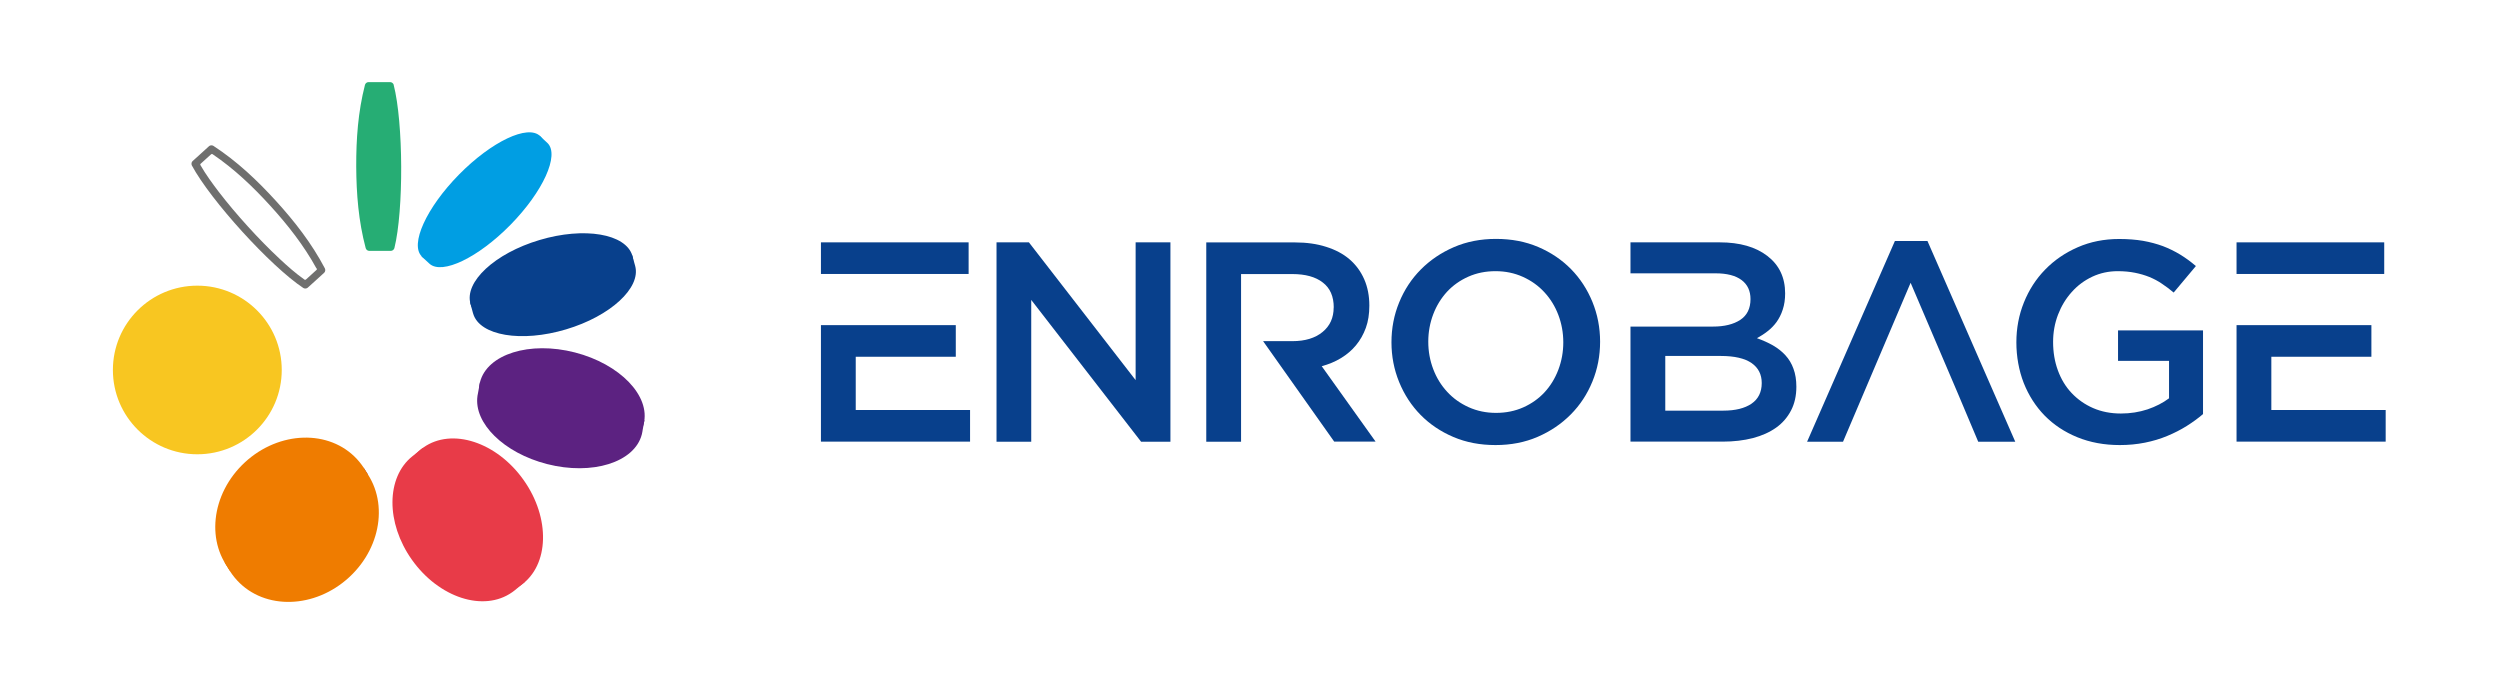<svg width="235" height="64" viewBox="0 0 235 64" fill="none" xmlns="http://www.w3.org/2000/svg">
<path fill-rule="evenodd" clip-rule="evenodd" d="M125.365 28.899C125.365 29.87 125.018 30.638 124.317 31.21C123.624 31.782 122.674 32.068 121.491 32.068H118.732L125.417 41.513H129.306L124.242 34.423C124.905 34.243 125.508 33.994 126.05 33.663C126.593 33.332 127.068 32.933 127.46 32.459C127.852 31.985 128.161 31.443 128.387 30.826C128.613 30.209 128.718 29.509 128.718 28.726C128.718 27.816 128.56 26.988 128.236 26.25C127.912 25.513 127.452 24.888 126.857 24.376C126.261 23.864 125.523 23.473 124.656 23.202C123.789 22.924 122.817 22.788 121.747 22.788H113.389V41.52H116.66V25.761H121.468C122.704 25.761 123.669 26.024 124.347 26.559C125.033 27.086 125.372 27.868 125.372 28.907L125.365 28.899Z" fill="#08408C"/>
<path fill-rule="evenodd" clip-rule="evenodd" d="M210.235 30.57V41.513H224.253V38.54H213.506V33.535H222.911V30.563H210.235V30.57ZM224.117 22.781H210.235V25.753H224.117V22.781Z" fill="#08408C"/>
<path fill-rule="evenodd" clip-rule="evenodd" d="M207.084 38.924V31.059H199.095V33.919H203.889V37.441C203.316 37.87 202.645 38.216 201.869 38.48C201.093 38.736 200.256 38.871 199.367 38.871C198.402 38.871 197.528 38.698 196.752 38.359C195.975 38.021 195.304 37.547 194.739 36.952C194.174 36.358 193.744 35.642 193.443 34.822C193.141 34.002 192.991 33.106 192.991 32.143C192.991 31.232 193.149 30.374 193.458 29.569C193.767 28.764 194.197 28.056 194.747 27.447C195.289 26.837 195.938 26.356 196.676 26.009C197.415 25.663 198.214 25.49 199.073 25.49C199.661 25.49 200.203 25.543 200.693 25.641C201.183 25.738 201.635 25.874 202.05 26.04C202.464 26.213 202.856 26.416 203.225 26.672C203.602 26.92 203.964 27.198 204.326 27.5L206.413 25.009C205.931 24.595 205.434 24.233 204.929 23.925C204.416 23.616 203.881 23.353 203.308 23.134C202.736 22.924 202.118 22.758 201.447 22.638C200.776 22.525 200.03 22.465 199.208 22.465C197.799 22.465 196.495 22.721 195.312 23.24C194.121 23.759 193.104 24.459 192.245 25.34C191.385 26.22 190.722 27.251 190.247 28.433C189.773 29.607 189.539 30.856 189.539 32.181C189.539 33.505 189.773 34.83 190.232 36.004C190.7 37.178 191.355 38.201 192.199 39.067C193.051 39.932 194.068 40.61 195.267 41.099C196.465 41.588 197.792 41.836 199.261 41.836C200.083 41.836 200.866 41.761 201.62 41.611C202.374 41.46 203.075 41.249 203.723 40.978C204.379 40.707 204.982 40.399 205.547 40.045C206.112 39.691 206.624 39.315 207.084 38.924Z" fill="#08408C"/>
<path fill-rule="evenodd" clip-rule="evenodd" d="M184.045 36.997L185.952 41.52H189.434L181.181 22.653H178.121L169.868 41.52H173.245L179.598 26.581L184.045 36.997Z" fill="#08408C"/>
<path fill-rule="evenodd" clip-rule="evenodd" d="M161.985 38.6H156.536V33.46H161.751C163.048 33.46 164.012 33.686 164.653 34.13C165.286 34.574 165.603 35.199 165.603 36.004C165.603 36.862 165.279 37.509 164.645 37.945C164.005 38.382 163.123 38.6 162 38.6H161.985ZM161.668 22.781H153.265V25.693H158.42H161.262C162.332 25.693 163.146 25.904 163.711 26.326C164.269 26.747 164.547 27.341 164.547 28.117C164.547 28.997 164.223 29.644 163.59 30.066C162.95 30.487 162.091 30.698 161.028 30.698H156.536H153.265V41.513H161.932C162.965 41.513 163.914 41.4 164.766 41.182C165.618 40.956 166.349 40.632 166.959 40.196C167.57 39.759 168.029 39.217 168.361 38.578C168.693 37.938 168.858 37.2 168.858 36.358C168.858 35.718 168.768 35.146 168.587 34.664C168.414 34.175 168.158 33.754 167.826 33.392C167.502 33.039 167.11 32.73 166.658 32.467C166.206 32.211 165.701 31.985 165.15 31.789C165.482 31.609 165.821 31.398 166.145 31.142C166.469 30.894 166.756 30.6 166.997 30.269C167.231 29.938 167.434 29.554 167.577 29.103C167.728 28.651 167.803 28.147 167.803 27.575C167.803 26.092 167.246 24.918 166.145 24.068C165.037 23.21 163.538 22.781 161.653 22.781H161.668Z" fill="#08408C"/>
<path fill-rule="evenodd" clip-rule="evenodd" d="M146.949 32.181C146.949 33.091 146.791 33.949 146.482 34.762C146.173 35.575 145.736 36.282 145.186 36.877C144.636 37.471 143.965 37.946 143.189 38.292C142.412 38.638 141.561 38.811 140.626 38.811C139.692 38.811 138.84 38.63 138.056 38.277C137.272 37.923 136.594 37.441 136.036 36.832C135.471 36.222 135.034 35.515 134.725 34.702C134.416 33.889 134.258 33.031 134.258 32.12C134.258 31.21 134.416 30.352 134.725 29.539C135.034 28.726 135.471 28.026 136.021 27.424C136.572 26.83 137.242 26.356 138.019 26.009C138.795 25.663 139.646 25.49 140.581 25.49C141.516 25.49 142.367 25.671 143.151 26.024C143.935 26.378 144.613 26.86 145.171 27.469C145.736 28.079 146.173 28.787 146.482 29.599C146.791 30.412 146.949 31.27 146.949 32.181ZM150.409 32.12C150.409 30.803 150.168 29.554 149.685 28.372C149.203 27.198 148.532 26.168 147.673 25.294C146.814 24.422 145.789 23.729 144.591 23.217C143.392 22.706 142.073 22.457 140.626 22.457C139.179 22.457 137.86 22.713 136.662 23.232C135.464 23.752 134.431 24.452 133.557 25.332C132.683 26.213 132.004 27.244 131.522 28.425C131.04 29.599 130.798 30.849 130.798 32.173C130.798 33.498 131.04 34.739 131.522 35.921C132.004 37.095 132.675 38.126 133.534 38.999C134.393 39.872 135.418 40.565 136.617 41.076C137.815 41.588 139.134 41.836 140.581 41.836C142.028 41.836 143.347 41.581 144.545 41.061C145.744 40.542 146.776 39.842 147.65 38.961C148.525 38.081 149.203 37.05 149.685 35.868C150.168 34.694 150.409 33.445 150.409 32.12Z" fill="#08408C"/>
<path fill-rule="evenodd" clip-rule="evenodd" d="M106.749 35.733L96.718 22.781H93.673V41.52H96.936V28.192L107.261 41.52H110.02V22.781H106.749V35.733Z" fill="#08408C"/>
<path fill-rule="evenodd" clip-rule="evenodd" d="M77.168 30.57V41.513H91.186V38.54H80.439V33.535H89.844V30.563H77.168V30.57ZM91.05 22.781H77.168V25.753H91.05V22.781Z" fill="#08408C"/>
<path fill-rule="evenodd" clip-rule="evenodd" d="M34.216 44.922L34.164 43.936L34.578 44.591L34.216 44.922Z" fill="#5C2281"/>
<path fill-rule="evenodd" clip-rule="evenodd" d="M21.864 52.531L21.608 53.66L21.11 52.869L21.864 52.531Z" fill="#EF7C00"/>
<path fill-rule="evenodd" clip-rule="evenodd" d="M23.409 44.094C20.191 47.067 19.693 51.755 22.293 54.563C24.893 57.37 29.611 57.227 32.83 54.254C36.048 51.281 36.545 46.593 33.945 43.785C31.345 40.978 26.627 41.121 23.409 44.094Z" fill="#EF7C00"/>
<path fill-rule="evenodd" clip-rule="evenodd" d="M48.4 45.787C50.556 48.828 50.789 52.493 49.161 54.675H49.365L48.408 55.473C48.393 55.481 48.385 55.496 48.37 55.503L48.347 55.518C48.28 55.571 48.212 55.624 48.136 55.676C45.461 57.558 41.248 56.188 38.716 52.613C36.259 49.144 36.296 44.869 38.753 42.898L39.726 42.115L39.801 42.265C42.461 41.129 46.117 42.559 48.4 45.787Z" fill="#E83B48"/>
<path fill-rule="evenodd" clip-rule="evenodd" d="M53.864 34.1C57.459 35.025 60.082 37.321 60.399 39.601L60.58 39.473L60.406 40.444C60.391 40.549 60.376 40.655 60.346 40.76V40.775C60.346 40.798 60.338 40.813 60.331 40.835C59.653 43.462 55.666 44.711 51.415 43.62C47.353 42.574 44.526 39.774 44.881 37.23V37.215C44.896 37.14 44.903 37.057 44.926 36.982L45.122 35.913L45.28 36.087C46.486 34.017 50.073 33.129 53.864 34.1Z" fill="#5C2281"/>
<path fill-rule="evenodd" clip-rule="evenodd" d="M50.963 23.481C54.641 22.382 58.092 22.751 59.313 24.248L59.426 23.992L59.705 24.993C60.27 27.055 57.376 29.72 53.209 30.961C49.011 32.218 45.099 31.556 44.481 29.494C44.474 29.464 44.459 29.426 44.451 29.396L44.18 28.395L44.444 28.47C44.82 26.611 47.436 24.534 50.963 23.481Z" fill="#08408C"/>
<path fill-rule="evenodd" clip-rule="evenodd" d="M43.841 17.069C46.426 14.442 49.252 12.877 50.767 13.118L50.699 12.734L51.468 13.449C52.613 14.57 51.046 18.017 47.978 21.14C44.941 24.226 41.565 25.844 40.381 24.798L39.62 24.098L39.967 23.857C39.861 22.307 41.361 19.59 43.826 17.076L43.841 17.069Z" fill="#009EE3"/>
<path fill-rule="evenodd" clip-rule="evenodd" d="M37.005 7.977C37.917 11.515 37.955 19.755 37.073 23.323C37.035 23.466 36.884 23.579 36.764 23.579C36.417 23.579 36.07 23.579 35.724 23.579C35.377 23.579 35.03 23.579 34.684 23.579C34.556 23.579 34.412 23.466 34.375 23.323C33.696 20.771 33.5 18.213 33.485 15.654C33.478 13.095 33.651 10.536 34.307 7.977C34.344 7.834 34.488 7.722 34.616 7.722C34.962 7.722 35.309 7.722 35.656 7.722C36.002 7.722 36.349 7.722 36.696 7.722C36.824 7.722 36.975 7.834 37.012 7.977H37.005Z" fill="#26AD74"/>
<path fill-rule="evenodd" clip-rule="evenodd" d="M43.14 16.414C46.215 13.291 49.636 11.673 50.774 12.794C51.92 13.915 50.352 17.362 47.285 20.485C44.21 23.609 40.788 25.227 39.65 24.105C38.505 22.984 40.072 19.537 43.14 16.414Z" fill="#009EE3"/>
<path fill-rule="evenodd" clip-rule="evenodd" d="M50.714 22.562C54.912 21.306 58.823 21.968 59.441 24.03C60.059 26.1 57.158 28.794 52.96 30.043C48.762 31.3 44.85 30.638 44.233 28.576C43.614 26.506 46.516 23.812 50.714 22.562Z" fill="#08408C"/>
<path fill-rule="evenodd" clip-rule="evenodd" d="M54.038 33.129C58.281 34.22 61.175 37.23 60.504 39.857C59.826 42.484 55.839 43.733 51.588 42.642C47.345 41.55 44.451 38.54 45.122 35.913C45.8 33.287 49.787 32.038 54.038 33.129Z" fill="#5C2281"/>
<path fill-rule="evenodd" clip-rule="evenodd" d="M49.222 45.125C51.754 48.7 51.633 53.133 48.958 55.014C46.282 56.896 42.069 55.526 39.537 51.951C37.005 48.376 37.126 43.944 39.801 42.062C42.477 40.173 46.69 41.55 49.222 45.125Z" fill="#E83B48"/>
<path fill-rule="evenodd" clip-rule="evenodd" d="M23.017 43.462C19.799 46.435 19.301 51.123 21.901 53.93C24.502 56.738 29.22 56.595 32.438 53.622C35.656 50.649 36.153 45.961 33.553 43.153C30.953 40.346 26.235 40.489 23.017 43.462Z" fill="#EF7C00"/>
<path d="M18.548 42.702C22.931 42.702 26.484 39.154 26.484 34.777C26.484 30.4 22.931 26.852 18.548 26.852C14.165 26.852 10.612 30.4 10.612 34.777C10.612 39.154 14.165 42.702 18.548 42.702Z" fill="#F8C621"/>
<path fill-rule="evenodd" clip-rule="evenodd" d="M28.511 27.071C25.421 25.023 19.799 18.837 18.035 15.556C17.967 15.421 17.997 15.24 18.096 15.15C18.359 14.916 18.616 14.675 18.879 14.442C19.136 14.209 19.399 13.968 19.656 13.735C19.746 13.652 19.934 13.629 20.062 13.712C22.308 15.18 24.193 16.971 25.941 18.89C27.69 20.809 29.295 22.864 30.538 25.227C30.606 25.362 30.576 25.543 30.478 25.633C30.214 25.866 29.958 26.107 29.702 26.341C29.446 26.574 29.182 26.815 28.918 27.048C28.82 27.131 28.639 27.153 28.511 27.071ZM29.74 25.219C28.564 23.074 27.064 21.163 25.421 19.357C23.778 17.55 22.015 15.872 19.995 14.502H19.98V14.495C19.927 14.457 19.897 14.465 19.836 14.51L19.354 14.946L18.849 15.405C18.811 15.443 18.811 15.473 18.849 15.533C19.339 16.391 19.957 17.234 20.545 18.009C21.412 19.138 22.339 20.23 23.296 21.283C24.253 22.337 25.255 23.368 26.303 24.346C27.019 25.016 27.803 25.708 28.617 26.28C28.669 26.318 28.707 26.311 28.76 26.273L29.25 25.829L29.747 25.377C29.8 25.332 29.8 25.287 29.762 25.219H29.74Z" fill="#6F6F6E"/>
</svg>
